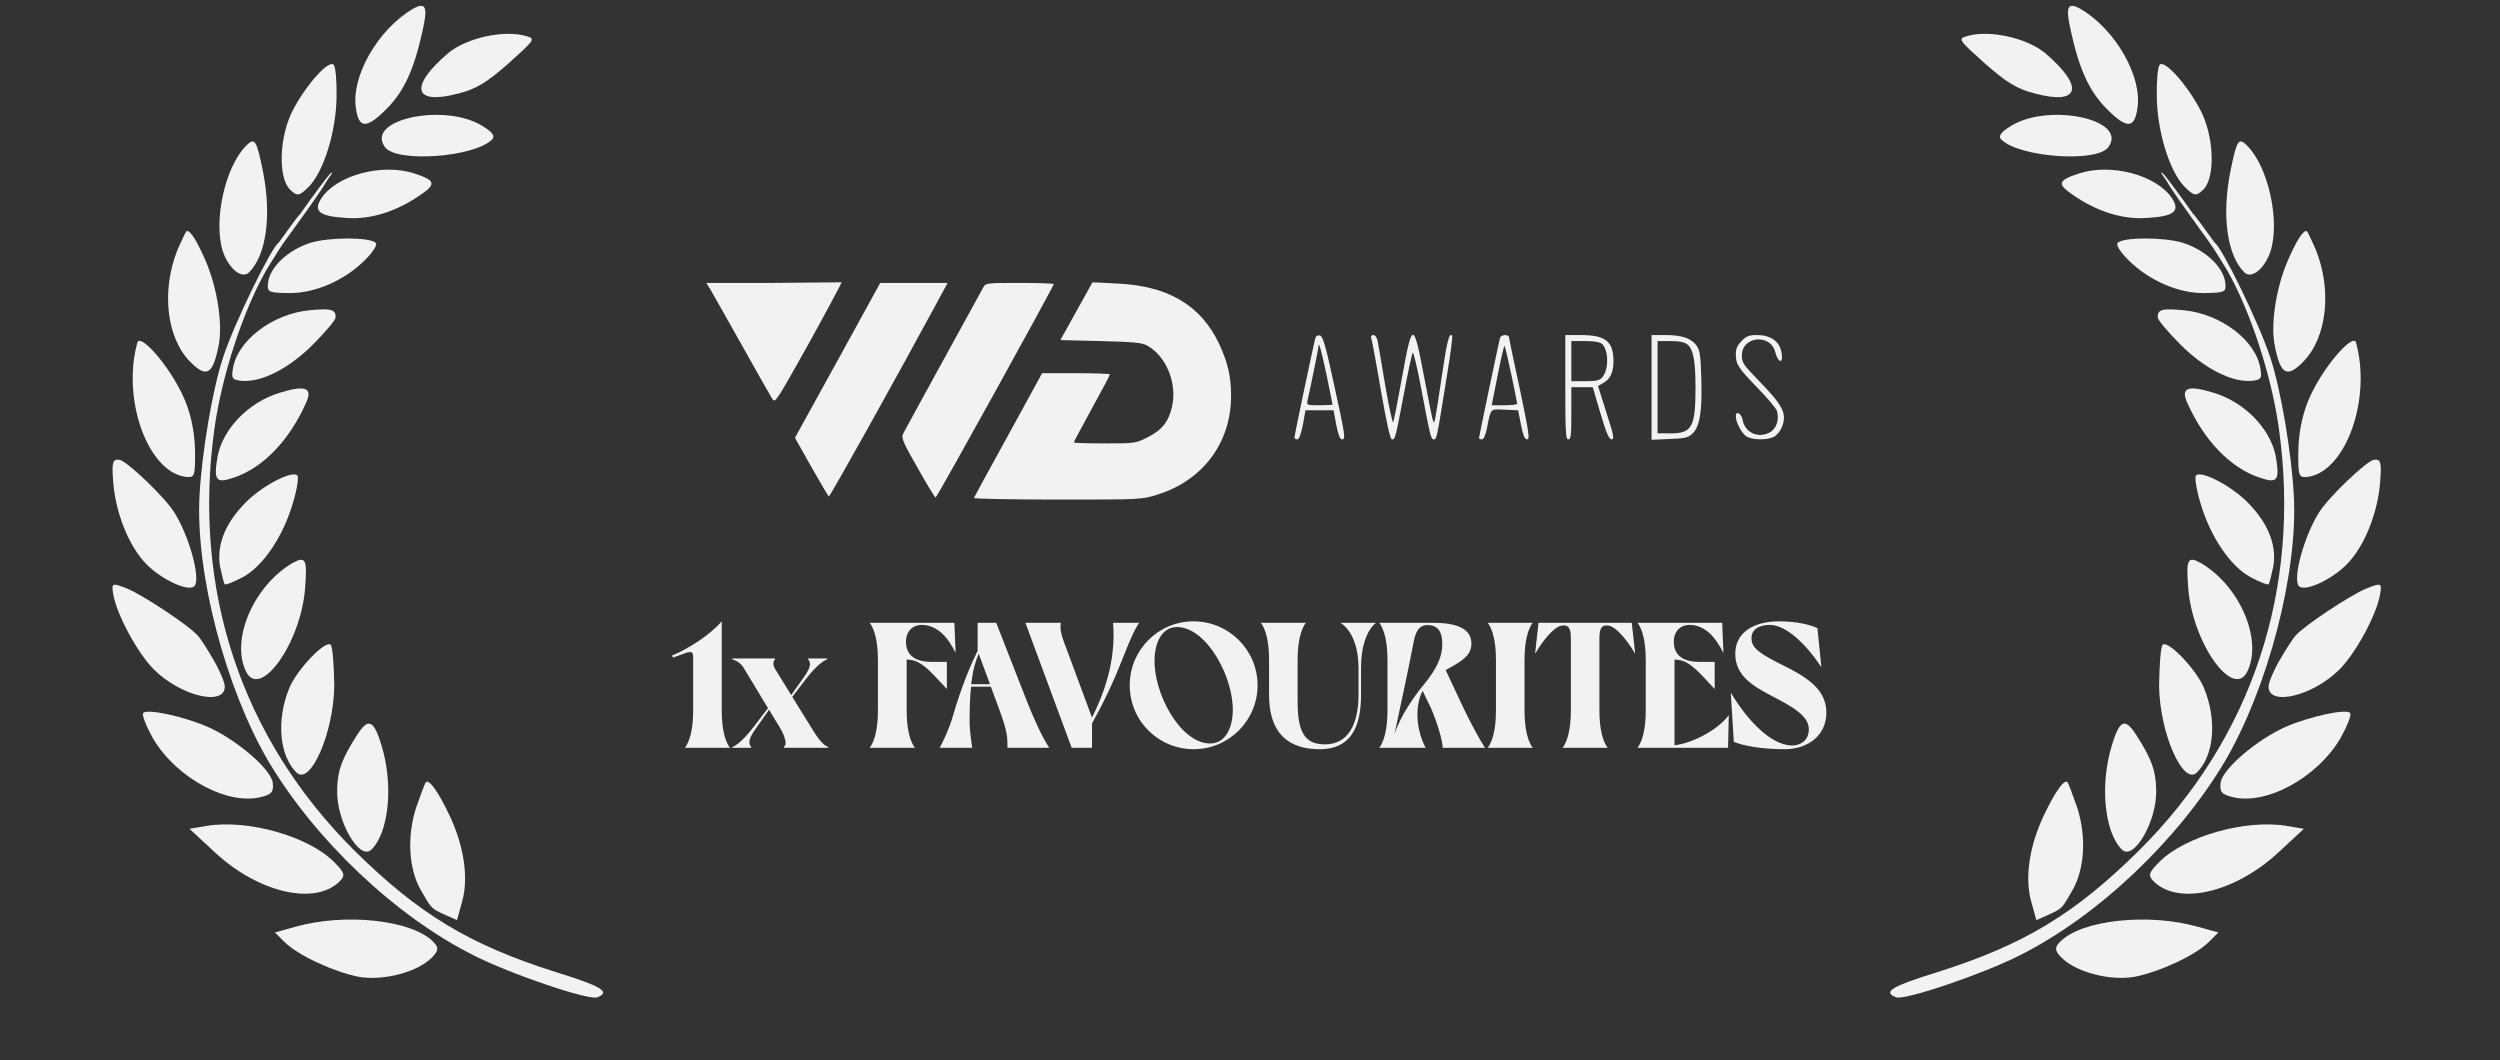 <svg width="224" height="95" viewBox="0 0 224 95" fill="none" xmlns="http://www.w3.org/2000/svg">
<rect x="0" y="0" width="224" height="95" fill="#333333" stroke="none"/>
<path d="M177.841 5.681C179.757 7.365 180.715 7.974 182.34 8.38C186.374 9.454 186.78 7.771 183.239 4.753C181.585 3.389 178.219 2.634 176.216 3.243C175.404 3.476 175.52 3.592 177.841 5.681Z" fill="#F2F2F2"/>
<path d="M185.562 2.838C186.316 6.263 187.216 8.207 188.783 9.774C190.553 11.545 191.25 11.545 191.511 9.716C191.976 6.872 189.538 2.635 186.432 0.807C185.242 0.139 185.039 0.574 185.562 2.838Z" fill="#F2F2F2"/>
<path d="M179.32 12.503C180.916 14.099 187.853 14.592 188.897 13.199C190.784 10.674 183.383 9.136 180.046 11.371C179.233 11.893 179.03 12.213 179.32 12.503Z" fill="#F2F2F2"/>
<path d="M193.25 8.671C193.279 11.777 194.41 15.405 195.745 16.739C196.587 17.581 196.79 17.61 197.429 16.972C198.531 15.869 198.386 12.067 197.08 9.716C195.861 7.453 193.946 5.363 193.511 5.798C193.337 5.972 193.221 7.249 193.25 8.671Z" fill="#F2F2F2"/>
<path d="M185.735 17.465C187.853 18.945 190.233 19.7 192.381 19.526C194.847 19.38 195.37 18.916 194.586 17.726C193.193 15.695 189.217 14.621 186.344 15.521C184.37 16.159 184.283 16.478 185.735 17.465Z" fill="#F2F2F2"/>
<path d="M194.239 16.391C194.732 17.349 199.491 23.792 199.172 23.357C199.172 22.777 194.123 15.753 193.774 15.521C193.426 15.347 193.803 15.666 194.239 16.391Z" fill="#F2F2F2"/>
<path d="M190.697 23.298C192.525 25.127 195.195 26.288 197.488 26.259C199.432 26.23 199.49 26.172 199.374 25.243C199.142 23.85 197.575 22.399 195.602 21.76C193.918 21.238 190.262 21.238 189.739 21.76C189.565 21.934 190 22.602 190.697 23.298Z" fill="#F2F2F2"/>
<path d="M199.839 15.376C199.056 19.352 199.549 22.864 201.087 24.402C201.726 25.04 202.916 24.082 203.438 22.515C204.309 19.787 203.235 14.941 201.348 13.054C200.565 12.271 200.42 12.532 199.839 15.376Z" fill="#F2F2F2"/>
<path d="M199.607 24.314C201.638 27.913 203.525 33.63 204.192 38.419C206.195 52.843 201.783 66.135 191.655 76.206C185.937 81.865 181.352 84.651 173.632 87.089C169.511 88.366 168.669 88.859 169.859 89.352C170.556 89.701 177.782 87.234 181.004 85.58C187.998 82.068 195.166 75.248 199.345 68.225C203.205 61.637 205.904 51.334 205.527 44.398C205.324 40.596 204.366 34.879 203.409 32.005C202.393 28.9 199.026 22.051 198.446 21.761C193.773 15.231 198.823 22.951 199.607 24.314Z" fill="#F2F2F2"/>
<path d="M193.337 28.436C193.308 28.639 194.237 29.742 195.369 30.873C197.545 33.05 199.983 34.269 201.753 34.124C202.595 34.037 202.682 33.892 202.537 33.05C202.16 30.525 198.996 28.116 195.659 27.797C193.743 27.623 193.308 27.71 193.337 28.436Z" fill="#F2F2F2"/>
<path d="M205.18 22.921C204.019 25.359 203.439 28.784 203.787 30.815C204.309 33.543 204.861 33.921 206.341 32.441C208.488 30.293 208.982 26.027 207.473 22.312C207.124 21.557 206.805 20.832 206.718 20.745C206.486 20.512 205.934 21.238 205.18 22.921Z" fill="#F2F2F2"/>
<path d="M196.009 36.155C197.518 39.521 199.897 41.959 202.48 42.801C204.077 43.352 204.28 43.033 203.903 40.856C203.409 38.389 201.116 36.038 198.359 35.197C196.009 34.471 195.341 34.733 196.009 36.155Z" fill="#F2F2F2"/>
<path d="M197.141 45.007C198.041 48.112 199.84 50.724 201.64 51.711C202.481 52.146 203.178 52.437 203.265 52.349C203.352 52.262 203.526 51.508 203.7 50.695C203.99 48.78 203.207 46.835 201.349 44.978C199.869 43.498 197.228 42.134 196.764 42.598C196.619 42.743 196.793 43.846 197.141 45.007Z" fill="#F2F2F2"/>
<path d="M207.095 35.284C206.369 36.764 205.992 38.477 205.934 40.218C205.905 42.743 205.934 42.83 206.862 42.714C210.2 42.162 212.493 35.748 211.1 30.699C210.867 29.828 208.371 32.614 207.095 35.284Z" fill="#F2F2F2"/>
<path d="M196.067 52.698C196.444 57.661 200.188 62.855 201.407 60.069C202.713 57.196 200.624 52.437 197.17 50.434C196.009 49.796 195.864 50.115 196.067 52.698Z" fill="#F2F2F2"/>
<path d="M193.454 61.404C193.483 65.612 195.602 70.459 196.85 69.211C198.388 67.672 198.649 64.509 197.488 61.665C196.821 60.011 194.238 57.312 193.774 57.776C193.6 57.95 193.483 59.575 193.454 61.404Z" fill="#F2F2F2"/>
<path d="M207.791 45.907C206.456 47.996 205.382 51.914 205.991 52.524C206.514 53.046 208.865 51.972 210.258 50.579C211.854 48.983 213.102 45.878 213.276 42.975C213.392 41.408 213.305 41.089 212.666 41.205C211.97 41.379 208.691 44.485 207.791 45.907Z" fill="#F2F2F2"/>
<path d="M183.124 73.07C181.818 75.827 181.411 78.671 181.992 80.761L182.456 82.444L183.501 81.98C184.778 81.4 184.749 81.428 185.735 79.687C186.78 77.83 186.954 74.928 186.113 72.345C185.706 71.184 185.329 70.168 185.242 70.081C184.952 69.791 184.11 70.981 183.124 73.07Z" fill="#F2F2F2"/>
<path d="M189.216 66.802C188.142 70.314 188.549 74.551 190.116 76.118C191.19 77.192 193.308 73.506 193.192 70.72C193.163 69.008 192.757 67.963 191.422 65.873C190.406 64.277 189.913 64.48 189.216 66.802Z" fill="#F2F2F2"/>
<path d="M204.279 59.111C203.698 60.098 203.263 61.172 203.263 61.52C203.263 63.319 207.239 62.361 209.619 59.982C211.099 58.502 213.014 54.961 213.276 53.133C213.421 52.233 213.334 52.204 211.97 52.755C210.577 53.336 206.485 56.035 205.701 56.934C205.469 57.166 204.83 58.153 204.279 59.111Z" fill="#F2F2F2"/>
<path d="M198.97 70.11C198.883 70.894 198.999 71.126 199.812 71.358C202.83 72.287 207.531 69.791 209.679 66.192C210.259 65.147 210.695 64.132 210.579 63.9C210.317 63.464 207.009 64.161 204.745 65.147C202.22 66.279 199.144 68.891 198.97 70.11Z" fill="#F2F2F2"/>
<path d="M184.72 85.812C186.026 87.118 189.073 87.901 191.25 87.524C193.572 87.06 196.735 85.579 197.925 84.39L198.766 83.548L196.996 83.055C192.527 81.778 186.548 82.416 184.604 84.361C184.081 84.883 184.081 85.173 184.72 85.812Z" fill="#F2F2F2"/>
<path d="M192.961 78.962C195.138 81.139 200.13 80.036 204.048 76.467L206.428 74.261L204.889 74C201.204 73.39 195.777 74.928 193.484 77.221C192.526 78.179 192.439 78.44 192.961 78.962Z" fill="#F2F2F2"/>
<path d="M45.563 5.681C43.647 7.365 42.69 7.974 41.065 8.38C37.031 9.454 36.624 7.771 40.165 4.753C41.819 3.389 45.186 2.634 47.188 3.243C48.001 3.476 47.885 3.592 45.563 5.681Z" fill="#F2F2F2"/>
<path d="M37.843 2.838C37.088 6.263 36.188 8.207 34.621 9.774C32.851 11.545 32.154 11.545 31.893 9.716C31.429 6.872 33.867 2.635 36.972 0.807C38.162 0.139 38.365 0.574 37.843 2.838Z" fill="#F2F2F2"/>
<path d="M44.084 12.503C42.488 14.099 35.552 14.592 34.507 13.199C32.621 10.674 40.021 9.136 43.359 11.371C44.171 11.893 44.374 12.213 44.084 12.503Z" fill="#F2F2F2"/>
<path d="M30.155 8.671C30.126 11.777 28.994 15.405 27.659 16.739C26.817 17.581 26.614 17.61 25.976 16.972C24.873 15.869 25.018 12.067 26.324 9.716C27.543 7.453 29.458 5.363 29.894 5.798C30.068 5.972 30.184 7.249 30.155 8.671Z" fill="#F2F2F2"/>
<path d="M37.67 17.465C35.551 18.945 33.171 19.7 31.024 19.526C28.557 19.38 28.035 18.916 28.818 17.726C30.211 15.695 34.187 14.621 37.06 15.521C39.034 16.159 39.121 16.478 37.67 17.465Z" fill="#F2F2F2"/>
<path d="M29.166 16.391C28.673 17.349 23.913 23.792 24.232 23.357C24.233 22.777 29.282 15.753 29.63 15.521C29.978 15.347 29.601 15.666 29.166 16.391Z" fill="#F2F2F2"/>
<path d="M32.707 23.298C30.879 25.127 28.209 26.288 25.916 26.259C23.972 26.23 23.914 26.172 24.03 25.243C24.262 23.85 25.829 22.399 27.803 21.76C29.486 21.238 33.143 21.238 33.665 21.76C33.839 21.934 33.404 22.602 32.707 23.298Z" fill="#F2F2F2"/>
<path d="M23.565 15.376C24.349 19.352 23.855 22.864 22.317 24.402C21.678 25.04 20.489 24.082 19.966 22.515C19.096 19.787 20.169 14.941 22.056 13.054C22.839 12.271 22.985 12.532 23.565 15.376Z" fill="#F2F2F2"/>
<path d="M23.798 24.314C21.766 27.913 19.88 33.63 19.212 38.419C17.21 52.843 21.621 66.135 31.75 76.206C37.467 81.865 42.052 84.651 49.772 87.089C53.893 88.366 54.735 88.859 53.545 89.352C52.848 89.701 45.622 87.234 42.401 85.58C35.406 82.068 28.238 75.248 24.059 68.225C20.199 61.637 17.5 51.334 17.877 44.398C18.08 40.596 19.038 34.879 19.996 32.005C21.012 28.9 24.378 22.051 24.959 21.761C29.631 15.231 24.581 22.951 23.798 24.314Z" fill="#F2F2F2"/>
<path d="M30.067 28.436C30.096 28.639 29.168 29.742 28.036 30.873C25.859 33.05 23.421 34.269 21.651 34.124C20.809 34.037 20.722 33.892 20.867 33.05C21.245 30.525 24.408 28.116 27.746 27.797C29.661 27.623 30.096 27.71 30.067 28.436Z" fill="#F2F2F2"/>
<path d="M18.224 22.921C19.385 25.359 19.966 28.784 19.617 30.815C19.095 33.543 18.544 33.921 17.064 32.441C14.916 30.293 14.423 26.027 15.932 22.312C16.28 21.557 16.599 20.832 16.686 20.745C16.918 20.512 17.47 21.238 18.224 22.921Z" fill="#F2F2F2"/>
<path d="M27.396 36.155C25.887 39.521 23.507 41.959 20.924 42.801C19.328 43.352 19.125 43.033 19.502 40.856C19.995 38.389 22.288 36.038 25.045 35.197C27.396 34.471 28.063 34.733 27.396 36.155Z" fill="#F2F2F2"/>
<path d="M26.263 45.007C25.363 48.112 23.564 50.724 21.765 51.711C20.923 52.146 20.227 52.437 20.14 52.349C20.052 52.262 19.878 51.508 19.704 50.695C19.414 48.78 20.198 46.835 22.055 44.978C23.535 43.498 26.176 42.134 26.64 42.598C26.785 42.743 26.611 43.846 26.263 45.007Z" fill="#F2F2F2"/>
<path d="M16.31 35.284C17.035 36.764 17.413 38.477 17.471 40.218C17.5 42.743 17.471 42.83 16.542 42.714C13.204 42.162 10.912 35.748 12.305 30.699C12.537 29.828 15.033 32.614 16.31 35.284Z" fill="#F2F2F2"/>
<path d="M27.337 52.698C26.96 57.661 23.216 62.855 21.997 60.069C20.691 57.196 22.781 52.437 26.234 50.434C27.395 49.796 27.54 50.115 27.337 52.698Z" fill="#F2F2F2"/>
<path d="M29.95 61.404C29.921 65.612 27.802 70.459 26.554 69.211C25.016 67.672 24.755 64.509 25.916 61.665C26.583 60.011 29.166 57.312 29.631 57.776C29.805 57.95 29.921 59.575 29.95 61.404Z" fill="#F2F2F2"/>
<path d="M15.614 45.907C16.948 47.996 18.022 51.914 17.413 52.524C16.89 53.046 14.54 51.972 13.147 50.579C11.55 48.983 10.303 45.878 10.128 42.975C10.012 41.408 10.099 41.089 10.738 41.205C11.434 41.379 14.714 44.485 15.614 45.907Z" fill="#F2F2F2"/>
<path d="M40.281 73.07C41.587 75.827 41.993 78.671 41.413 80.761L40.948 82.444L39.904 81.98C38.627 81.4 38.656 81.428 37.669 79.687C36.624 77.83 36.45 74.928 37.291 72.345C37.698 71.184 38.075 70.168 38.162 70.081C38.452 69.791 39.294 70.981 40.281 73.07Z" fill="#F2F2F2"/>
<path d="M34.188 66.802C35.262 70.314 34.855 74.551 33.288 76.118C32.215 77.192 30.096 73.506 30.212 70.72C30.241 69.008 30.647 67.963 31.982 65.873C32.998 64.277 33.492 64.48 34.188 66.802Z" fill="#F2F2F2"/>
<path d="M19.125 59.111C19.706 60.098 20.141 61.172 20.141 61.52C20.141 63.319 16.165 62.361 13.785 59.982C12.305 58.502 10.39 54.961 10.129 53.133C9.983 52.233 10.071 52.204 11.435 52.755C12.828 53.336 16.92 56.035 17.703 56.934C17.936 57.166 18.574 58.153 19.125 59.111Z" fill="#F2F2F2"/>
<path d="M24.434 70.11C24.521 70.894 24.405 71.126 23.593 71.358C20.575 72.287 15.873 69.791 13.725 66.192C13.145 65.147 12.71 64.132 12.826 63.9C13.087 63.464 16.395 64.161 18.659 65.147C21.184 66.279 24.26 68.891 24.434 70.11Z" fill="#F2F2F2"/>
<path d="M38.684 85.812C37.378 87.118 34.331 87.901 32.154 87.524C29.833 87.06 26.669 85.579 25.48 84.39L24.638 83.548L26.408 83.055C30.878 81.778 36.856 82.416 38.8 84.361C39.323 84.883 39.323 85.173 38.684 85.812Z" fill="#F2F2F2"/>
<path d="M30.443 78.962C28.266 81.139 23.274 80.036 19.357 76.467L16.977 74.261L18.515 74C22.201 73.39 27.628 74.928 29.92 77.221C30.878 78.179 30.965 78.44 30.443 78.962Z" fill="#F2F2F2"/>
<path d="M60.299 58.92L61.323 58.552C61.483 58.488 61.707 58.424 61.835 58.424C62.043 58.424 62.107 58.552 62.107 58.872V63.688C62.107 65.368 61.787 66.456 61.371 67H65.403C64.987 66.456 64.667 65.368 64.667 63.688V55.672C63.611 56.904 61.579 58.2 60.219 58.728L60.299 58.92ZM67.306 67V66.936C67.195 66.808 67.147 66.664 67.147 66.504C67.147 66.152 67.403 65.72 67.77 65.208L68.906 63.592L69.867 65.176C70.507 66.248 70.459 66.824 70.251 66.888V67H74.203V66.904C74.043 66.888 73.594 66.664 72.874 65.48L70.987 62.44L72.138 60.936C73.355 59.336 74.01 59.112 74.106 59.08V59H72.41V59.08C72.522 59.208 72.57 59.352 72.57 59.496C72.57 59.848 72.314 60.28 71.947 60.792L70.891 62.28L69.434 59.912C69.243 59.592 69.258 59.208 69.451 59.08V59H65.611V59.08C65.739 59.112 66.299 59.288 66.618 59.816L68.811 63.448L67.579 65.064C66.362 66.664 65.707 66.904 65.611 66.936V67H67.306ZM81.974 67C81.558 66.456 81.238 65.368 81.238 63.688V59.096C81.43 59.096 81.798 59.144 82.038 59.24C82.87 59.56 83.542 60.344 84.822 61.72H84.838V59.304H83.478C81.654 59.304 81.174 58.408 81.174 57.496C81.174 56.6 81.734 55.992 82.582 55.992C84.022 55.992 84.982 57.192 85.59 58.44H85.622L85.51 55.8H77.926C78.342 56.344 78.662 57.432 78.662 59.112V63.688C78.662 65.368 78.342 66.456 77.926 67H81.974ZM94.012 67C93.484 66.2 92.812 64.872 91.852 62.424L89.26 55.8H87.596V58.312C87.068 59.368 86.188 61.352 85.34 64.28C85.068 65.224 84.604 66.232 84.204 67H87.116C87.052 66.632 86.876 65.528 86.876 64.568C86.876 63.32 86.924 62.344 87.004 61.528H88.78L89.516 63.512C90.3 65.64 90.268 66.072 90.268 67H94.012ZM87.02 61.304C87.148 60.136 87.372 59.336 87.692 58.568L88.7 61.304H87.02ZM96.02 67H97.844V64.824C98.964 62.792 99.732 61.192 100.676 58.792C101.108 57.688 101.604 56.472 102.068 55.8H99.732C100.02 59.32 98.836 62.312 97.844 64.296L95.316 57.48C95.076 56.84 94.948 56.264 95.06 55.8H91.876L96.02 67ZM112.679 61.4C112.679 58.232 110.102 55.672 106.935 55.672C103.767 55.672 101.223 58.248 101.223 61.4C101.223 64.584 103.783 67.128 106.951 67.128C110.119 67.128 112.679 64.552 112.679 61.4ZM110.455 63.784C110.407 65.32 109.735 66.664 108.359 66.616C105.703 66.536 103.335 62.056 103.447 59.032C103.495 57.496 104.151 56.136 105.543 56.184C108.183 56.28 110.567 60.776 110.455 63.784ZM112.972 55.8C113.388 56.344 113.708 57.432 113.708 59.112V62.248C113.708 66.456 116.284 67.128 118.252 67.128C121.452 67.128 121.948 64.456 121.948 62.248V59.88C121.948 57.384 122.748 56.216 123.292 55.8H120.108C120.764 56.216 121.724 57.384 121.724 59.88V62.248C121.724 64.696 120.908 66.696 118.716 66.696C116.972 66.696 116.268 65.688 116.268 62.936V59.112C116.268 57.432 116.588 56.344 117.004 55.8H112.972ZM127.742 67C126.942 65.544 126.702 63.352 127.47 61.896L128.206 63.432C128.718 64.584 129.262 66.328 129.262 67H133.054C132.366 65.928 131.566 64.376 130.958 63.08L129.534 60.04C130.702 59.368 131.838 58.872 131.838 57.672C131.838 56.216 130.318 55.8 128.35 55.8H123.582C123.998 56.344 124.318 57.432 124.318 59.112V63.688C124.318 65.368 123.998 66.456 123.582 67H127.742ZM124.942 65.8C125.518 63.032 126.142 60.264 126.67 57.48C126.878 56.392 127.278 56.008 127.87 56.008C128.926 56.008 129.23 56.696 129.23 57.736C129.23 58.84 128.718 59.944 127.614 61.288C126.894 62.152 125.502 64.04 124.942 65.8ZM137.333 67C136.917 66.456 136.597 65.368 136.597 63.688V59.112C136.597 57.432 136.917 56.344 137.333 55.8H133.301C133.717 56.344 134.037 57.432 134.037 59.112V63.688C134.037 65.368 133.717 66.456 133.301 67H137.333ZM137.58 58.52C138.236 57.416 139.196 56.184 139.916 56.056C140.492 55.96 140.748 56.216 140.748 57.144V63.688C140.748 65.368 140.428 66.456 140.012 67H144.044C143.628 66.456 143.308 65.368 143.308 63.688V57.144C143.308 56.2 143.58 55.96 144.14 56.056C144.732 56.152 145.644 57.128 146.476 58.52H146.508L146.204 55.8H137.852L137.548 58.52H137.58ZM154.835 67L154.899 64.072C154.035 65.288 151.763 66.584 150.035 66.776V59.096C150.227 59.096 150.595 59.144 150.835 59.24C151.667 59.56 152.339 60.344 153.619 61.72H153.635V59.304H152.275C150.451 59.304 149.971 58.408 149.971 57.496C149.971 56.6 150.531 55.992 151.379 55.992C152.819 55.992 153.779 57.208 154.387 58.456H154.419L154.307 55.8H146.723C147.139 56.344 147.459 57.432 147.459 59.112V63.688C147.459 65.368 147.139 66.456 146.723 67H154.835ZM155.352 66.472C156.184 66.808 157.768 67.128 159.912 67.128C162.072 67.128 163.64 65.816 163.64 63.88C163.64 62.184 162.616 61.016 159.944 59.704C157.672 58.584 156.984 58.088 156.936 57.272C156.872 56.312 157.768 55.992 158.552 55.992C159.976 55.992 161.672 57.528 163.16 59.72H163.192L162.84 56.28C162.152 55.96 160.968 55.672 159.384 55.672C157.256 55.672 155.48 56.584 155.48 58.584C155.48 60.568 157.096 61.48 158.696 62.328C160.456 63.256 162.072 64.072 162.072 65.352C162.072 66.28 161.368 66.84 160.456 66.792C158.696 66.696 156.68 64.712 155.112 62.12H155.08L155.352 66.472Z" fill="#F2F2F2"/>
<g clip-path="url(#clip0_2219_3333)">
<path d="M63.643 25.923C63.84 26.247 65.099 28.493 66.465 30.92C67.831 33.347 69.053 35.522 69.197 35.737C69.449 36.151 69.556 35.971 72.325 31.028C73.906 28.188 75.362 25.438 75.416 25.294C74.877 25.294 75.416 25.294 69.341 25.348H63.283L63.643 25.923Z" fill="#F2F2F2"/>
<path d="M88.107 25.743C87.981 25.977 86.363 28.925 84.494 32.322C82.625 35.719 81.007 38.685 80.899 38.901C80.755 39.26 80.935 39.692 82.229 41.938C83.038 43.395 83.775 44.581 83.829 44.581C83.955 44.581 94.416 25.653 94.416 25.456C94.416 25.402 93.05 25.348 91.36 25.348C88.395 25.348 88.305 25.366 88.107 25.743Z" fill="#F2F2F2"/>
<path d="M96.447 27.882L95.009 30.471L98.622 30.561C101.534 30.633 102.343 30.704 102.774 30.956C104.482 31.891 105.489 34.335 105.021 36.403C104.716 37.786 104.122 38.523 102.846 39.171C101.75 39.728 101.696 39.728 98.964 39.728C97.454 39.728 96.213 39.692 96.213 39.638C96.213 39.584 96.951 38.218 97.831 36.6C98.73 34.982 99.449 33.616 99.449 33.544C99.449 33.49 98.083 33.437 96.411 33.437H93.374L90.354 38.955C88.682 41.993 87.298 44.527 87.262 44.617C87.226 44.689 90.587 44.761 94.758 44.761C102.307 44.761 102.307 44.761 103.727 44.311C107.789 43.035 110.288 39.674 110.306 35.504C110.306 33.742 110.018 32.484 109.227 30.794C107.592 27.343 104.644 25.599 100.06 25.402L97.885 25.294L96.447 27.882Z" fill="#F2F2F2"/>
<path d="M117.872 30.237C117.764 30.542 115.984 38.973 115.984 39.206C115.984 39.296 116.092 39.368 116.236 39.368C116.398 39.368 116.56 38.937 116.739 38.056L116.973 36.762H118.231H119.49L119.723 38.056C119.903 38.937 120.065 39.368 120.226 39.368C120.586 39.368 120.568 39.206 119.525 34.425C118.771 30.92 118.519 30.111 118.267 30.057C118.105 30.021 117.926 30.093 117.872 30.237ZM118.861 33.598C119.148 35.018 119.4 36.222 119.4 36.258C119.4 36.276 118.878 36.312 118.231 36.312C117.099 36.312 117.063 36.294 117.153 35.899C117.404 34.802 118.142 31.172 118.142 31.028C118.142 30.506 118.375 31.315 118.861 33.598Z" fill="#F2F2F2"/>
<path d="M122.852 30.237C122.905 30.363 123.301 32.466 123.715 34.911C124.254 37.967 124.559 39.368 124.721 39.368C125.009 39.368 125.009 39.386 125.799 35.234C126.159 33.311 126.518 31.675 126.572 31.585C126.644 31.514 126.968 32.862 127.291 34.551C128.172 39.225 128.208 39.368 128.478 39.368C128.729 39.368 128.748 39.261 129.646 33.653C129.97 31.729 130.168 30.129 130.114 30.058C129.844 29.806 129.664 30.507 129.215 33.527C128.532 38.11 128.532 38.074 128.388 37.661C128.316 37.463 127.957 35.666 127.579 33.653C126.644 28.745 126.536 28.763 125.62 33.832C125.242 35.935 124.883 37.733 124.829 37.841C124.775 37.931 124.451 36.475 124.128 34.605C123.822 32.718 123.499 30.92 123.445 30.597C123.373 30.237 123.229 30.022 123.049 30.022C122.905 30.022 122.816 30.129 122.852 30.237Z" fill="#F2F2F2"/>
<path d="M134.409 30.237C134.319 30.561 132.521 39.099 132.521 39.243C132.521 39.315 132.629 39.368 132.773 39.368C132.953 39.368 133.097 39.009 133.24 38.326C133.6 36.528 133.492 36.654 134.822 36.708L136.026 36.762L136.278 38.056C136.476 39.045 136.62 39.368 136.835 39.368C137.087 39.368 136.997 38.775 136.188 34.911C135.649 32.466 135.218 30.363 135.218 30.237C135.218 30.129 135.056 30.021 134.858 30.021C134.66 30.021 134.463 30.129 134.409 30.237ZM135.415 33.563C135.703 34.929 135.937 36.097 135.937 36.169C135.937 36.259 135.415 36.313 134.786 36.313H133.654L134.193 33.617C134.48 32.125 134.768 30.956 134.804 30.992C134.858 31.046 135.128 32.197 135.415 33.563Z" fill="#F2F2F2"/>
<path d="M140.252 34.695C140.252 38.721 140.288 39.368 140.521 39.368C140.755 39.368 140.791 38.991 140.791 37.032V34.695H141.744H142.714L143.398 37.032C143.937 38.829 144.171 39.368 144.404 39.368C144.656 39.368 144.602 39.027 143.937 36.978L143.182 34.587L143.703 34.282C144.296 33.94 144.566 33.329 144.566 32.376C144.566 30.579 143.865 30.021 141.6 30.021H140.252V34.695ZM143.559 30.83C144.152 31.424 144.152 33.167 143.541 33.832C143.326 34.084 142.984 34.156 142.013 34.156H140.791V32.358V30.561H142.031C142.912 30.561 143.361 30.651 143.559 30.83Z" fill="#F2F2F2"/>
<path d="M147.98 34.713V39.404L149.58 39.333C150.982 39.279 151.252 39.225 151.647 38.847C152.295 38.236 152.528 36.87 152.438 33.976C152.384 31.999 152.312 31.424 152.061 31.028C151.593 30.327 150.731 30.021 149.239 30.021H147.98V34.713ZM151.216 30.884C151.719 31.298 151.917 32.376 151.917 34.695C151.917 38.272 151.611 38.829 149.67 38.829H148.52V34.695V30.561H149.67C150.515 30.561 150.929 30.651 151.216 30.884Z" fill="#F2F2F2"/>
<path d="M156.051 30.543C155.673 30.938 155.529 31.244 155.529 31.729C155.529 32.646 155.727 32.951 157.506 34.785C158.369 35.666 159.142 36.6 159.214 36.816C159.448 37.589 159.16 38.434 158.549 38.757C157.506 39.297 156.356 38.757 156.141 37.643C156.032 37.032 155.529 36.762 155.529 37.301C155.529 37.823 156.032 38.775 156.446 39.081C156.914 39.404 158.136 39.458 158.837 39.189C159.358 38.991 159.843 38.164 159.843 37.445C159.843 36.654 159.34 35.917 157.65 34.174C156.212 32.7 156.069 32.502 156.069 31.855C156.069 30.111 158.657 29.86 159.07 31.567C159.232 32.286 159.664 32.628 159.664 32.035C159.664 30.759 158.837 30.021 157.417 30.021C156.734 30.021 156.482 30.111 156.051 30.543Z" fill="#F2F2F2"/>
<path d="M75.057 32.286L71.228 39.224L72.684 41.813C73.493 43.233 74.194 44.437 74.266 44.473C74.356 44.527 80.072 34.281 83.955 27.109L84.907 25.348H81.888H78.868L75.057 32.286Z" fill="#F2F2F2"/>
</g>
<defs>
<clipPath id="clip0_2219_3333">
<rect width="96.842" height="20" fill="white" transform="translate(63.002 25)"/>
</clipPath>
</defs>
</svg>

